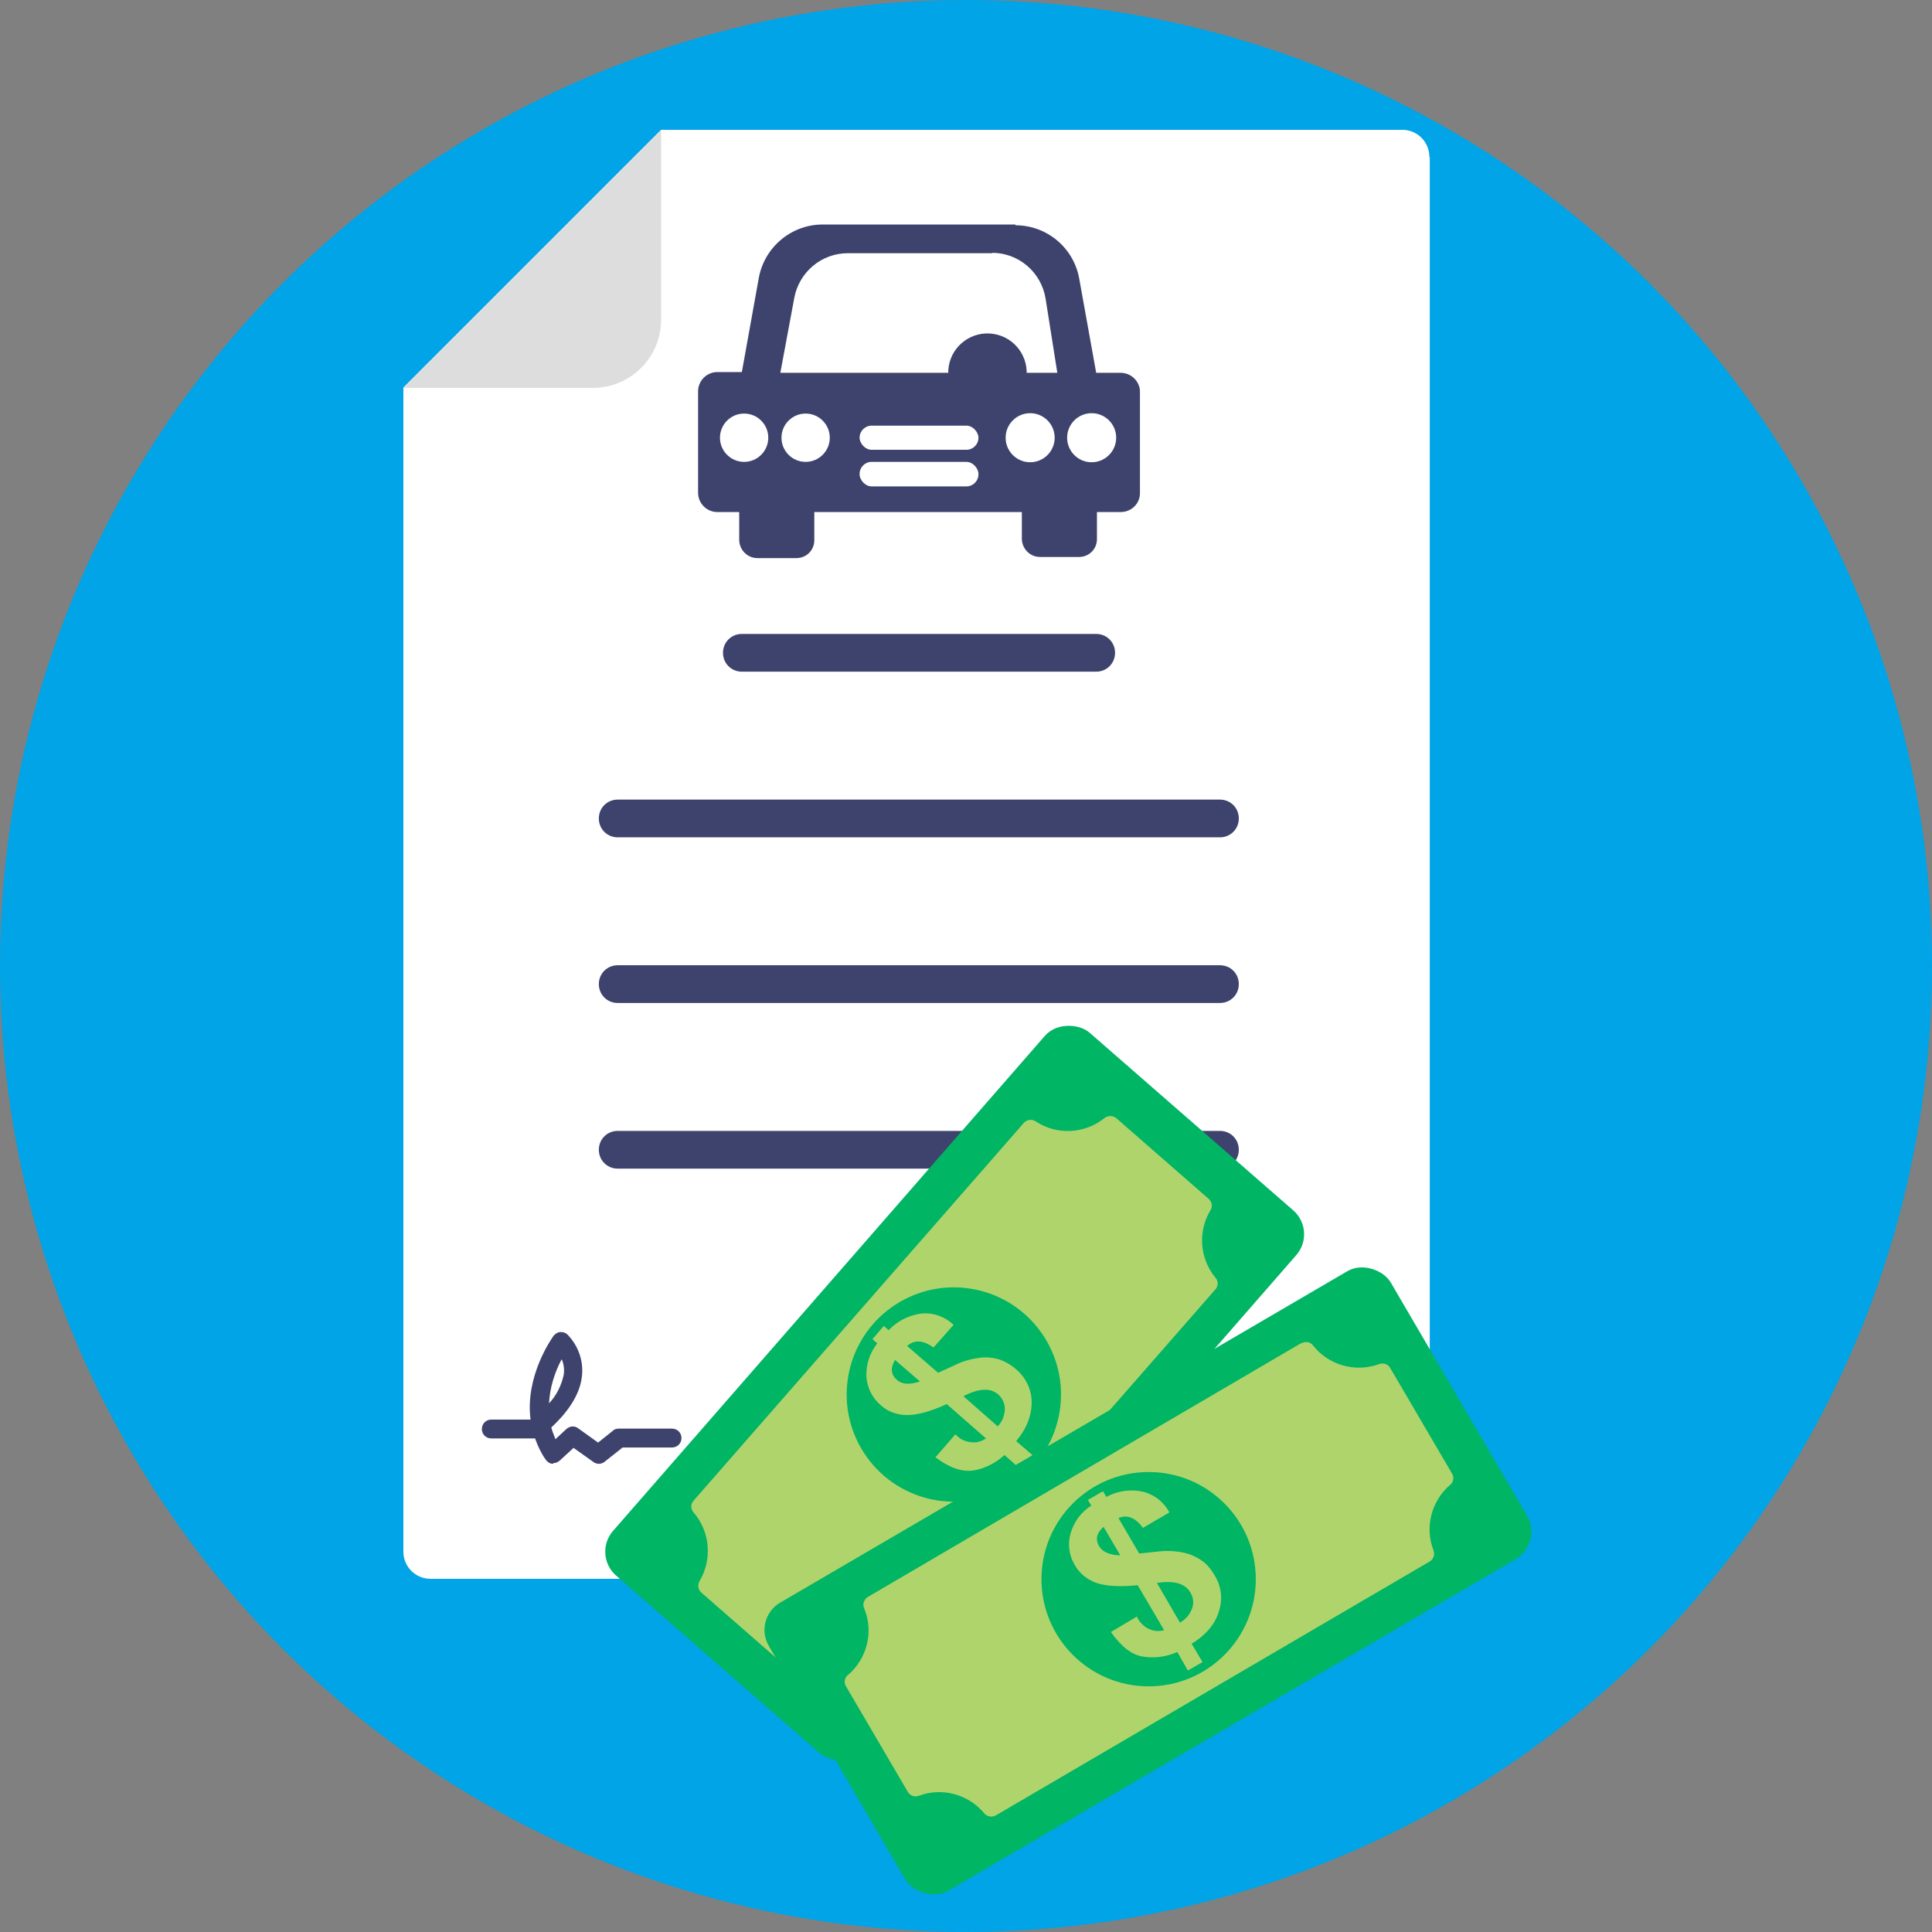 <?xml version="1.0" encoding="UTF-8"?>
<svg xmlns="http://www.w3.org/2000/svg" version="1.1" viewBox="0 0 512 512">
  <rect x="0" y="0" width="512" height="512" fill="#808080" stroke="none"/>
  <defs>
    <style>
      .cls-1 {
        fill: #00b564;
      }

      .cls-2 {
        fill: #00a4e7;
      }

      .cls-3 {
        fill: #b0d46c;
      }

      .cls-4 {
        fill: #ddd;
      }

      .cls-5 {
        fill: #3e436d;
      }

      .cls-6 {
        fill: #fff;
      }
    </style>
  </defs>
  <!-- Generator: Adobe Illustrator 28.6.0, SVG Export Plug-In . SVG Version: 1.2.0 Build 709)  -->
  <g>
    <g id="Layer_1">
      <g id="BULINE">
        <circle class="cls-2" cx="256" cy="256" r="256"/>
      </g>
      <g id="Icons">
        <path class="cls-6" d="M378.9,41.7v369.5c0,4-3.2,7.2-7.2,7.2H114.1c-4,0-7.2-3.2-7.2-7.2V102.7l68.3-68.3h196.4c4,0,7.2,3.2,7.2,7.2h0Z"/>
        <path class="cls-4" d="M175.2,34.4v50.3c0,10-8.1,18.1-18.1,18.1h-50.2l68.3-68.3Z"/>
        <path class="cls-5" d="M269.1,59.7c8.3,0,15.4,5.9,16.9,14.1l4.5,25h6.5c2.8,0,5.1,2.3,5.1,5h0v26.9c0,2.8-2.3,5-5.1,5h-6.3v7.2c0,2.6-2.1,4.7-4.7,4.7h-10.4c-2.6,0-4.7-2.1-4.8-4.7v-7.2h-55v7.5c0,2.6-2.1,4.7-4.7,4.7h-10.4c-2.6,0-4.7-2.1-4.8-4.7v-7.5h-5.8c-2.8,0-5.1-2.3-5.1-5.1v-26.9c0-2.8,2.3-5.1,5.1-5.1h6.5l4.5-25c1.5-8.1,8.6-14.1,16.9-14.1h51.1Z"/>
        <g>
          <path class="cls-6" d="M263,67.1h-38.3c-7,0-12.9,5-14.2,11.8l-3.7,19.9h73.4l-3.1-19.6c-1.1-7-7.1-12.2-14.2-12.2Z"/>
          <circle class="cls-6" cx="197.2" cy="116" r="6.4"/>
          <circle class="cls-6" cx="213.5" cy="116" r="6.4"/>
          <circle class="cls-6" cx="273" cy="116" r="6.5"/>
          <circle class="cls-6" cx="289.3" cy="116" r="6.5"/>
          <rect class="cls-6" x="227.8" y="112.8" width="31.5" height="6.4" rx="3.2" ry="3.2"/>
          <rect class="cls-6" x="227.8" y="122.4" width="31.5" height="6.5" rx="3.2" ry="3.2"/>
        </g>
        <circle class="cls-5" cx="261.8" cy="98.8" r="10.4" transform="translate(122.3 341.4) rotate(-80.8)"/>
        <path class="cls-5" d="M290.5,178h-93.9c-2.8,0-5-2.2-5-5s2.2-5,5-5h93.9c2.8,0,5,2.2,5,5s-2.2,5-5,5Z"/>
        <path class="cls-5" d="M323.3,221.9h-159.6c-2.8,0-5-2.2-5-5s2.2-5,5-5h159.6c2.8,0,5,2.2,5,5s-2.2,5-5,5Z"/>
        <path class="cls-5" d="M323.3,265.8h-159.6c-2.8,0-5-2.2-5-5s2.2-5,5-5h159.6c2.8,0,5,2.2,5,5s-2.2,5-5,5Z"/>
        <path class="cls-5" d="M323.3,309.7h-159.6c-2.8,0-5-2.2-5-5s2.2-5,5-5h159.6c2.8,0,5,2.2,5,5s-2.2,5-5,5Z"/>
        <rect class="cls-1" x="157.5" y="325.4" width="190.9" height="88.4" rx="8.4" ry="8.4" transform="translate(-191.8 316.8) rotate(-48.9)"/>
        <path class="cls-3" d="M271.4,297.5l-87.6,100.2c-.8.9-.8,2.2,0,3.1,4.4,5.1,5,12.4,1.6,18.2-.6,1-.4,2.2.4,3l24.5,21.4c.9.7,2.2.7,3.1,0,5.1-4.1,12.3-4.6,17.9-1.1,1,.6,2.3.5,3.1-.4l87.7-100.2c.8-.9.8-2.2,0-3.1-4.2-5.1-4.7-12.3-1.3-17.9.6-1,.4-2.2-.5-3l-24.5-21.4c-.9-.7-2.2-.7-3.1,0-5.2,4.2-12.6,4.6-18.2.9-1-.7-2.3-.5-3.1.3h0Z"/>
        <circle class="cls-1" cx="252.9" cy="369.7" r="28.4" transform="translate(-152.6 560.1) rotate(-80.8)"/>
        <path class="cls-3" d="M273.5,385.9l-3,3.5-4.3-3.8c-2.3,2.1-5.2,3.6-8.3,4.1-3,.4-6.3-.7-10-3.5l5.3-6.1c.1.1.2.3.4.4,1,1,2.4,1.6,3.8,1.7,1.4.2,2.7-.2,3.9-1l-10.4-9.1c-4.6,2.1-8.2,3-10.9,2.9-2.5-.1-4.9-1-6.7-2.7-2.2-1.9-3.5-4.6-3.7-7.5-.1-3.2.9-6.3,2.9-8.8l-1.3-1.1,3-3.5,1.3,1.1c2.3-2.4,5.4-4,8.7-4.4,3.1-.3,6.2.8,8.5,3l-5.3,6c-2.8-2-5.1-2.1-7-.4l8.2,7.1,4.4-2c2.1-1.1,4.5-1.7,6.8-2,1.8-.2,3.7,0,5.4.6,1.5.6,2.9,1.4,4.1,2.5,2.6,2.2,4.1,5.4,4.1,8.7,0,3.5-1.3,7-4.1,10.3l4.3,3.7ZM237.2,360.4c-1.3,2.1-1.1,3.9.5,5.3,1.3,1.2,3.4,1.3,6.1.4l-6.6-5.7ZM264.4,378c1.2-1.2,1.8-2.8,1.9-4.5,0-1.5-.6-2.9-1.7-3.9-2.1-1.9-5.2-1.7-9.3.4l9.1,8Z"/>
        <rect class="cls-1" x="208.9" y="374.5" width="190.9" height="88.4" rx="8.4" ry="8.4" transform="translate(-169.8 211) rotate(-30.3)"/>
        <path class="cls-3" d="M344.9,355.9l-114.9,67.3c-1,.6-1.5,1.9-1,3,2.6,6.2.8,13.4-4.3,17.7-.9.7-1.1,2-.5,3l16.4,28c.6,1,1.8,1.4,2.9,1,6.2-2.3,13.1-.4,17.3,4.6.7.9,2,1.2,3.1.6l115-67.3c1-.6,1.4-1.8,1-2.9-2.4-6.1-.6-13.1,4.4-17.4.9-.7,1.1-2,.5-3l-16.4-28c-.6-1-1.8-1.4-2.9-1-6.3,2.3-13.4.3-17.5-4.9-.7-1-2.1-1.2-3.1-.6h0Z"/>
        <circle class="cls-1" cx="304.4" cy="418.5" r="28.4"/>
        <path class="cls-3" d="M318.8,440.4l-4,2.3-2.8-4.9c-2.9,1.3-6.1,1.7-9.2,1.2-3-.5-5.7-2.7-8.4-6.5l6.9-4.1.2.5c.7,1.2,1.7,2.2,3,2.8,1.3.6,2.7.7,4,.3l-7-11.9c-5,.5-8.8.2-11.2-.7-2.3-.9-4.3-2.5-5.5-4.7-1.5-2.5-1.9-5.5-1.1-8.3.9-3.1,2.8-5.7,5.5-7.4l-.9-1.5,4-2.3.9,1.5c2.9-1.6,6.4-2.1,9.6-1.4,3,.7,5.6,2.7,7.1,5.5l-7,4.1c-2-2.7-4.2-3.6-6.5-2.6l5.5,9.4,4.8-.5c2.4-.3,4.8-.2,7.1.3,1.8.4,3.5,1.2,5,2.3,1.3,1,2.3,2.3,3.1,3.7,1.8,2.9,2.2,6.4,1.1,9.6-1,3.3-3.4,6.2-7.2,8.5l2.9,4.9ZM292.5,404.6c-1.9,1.6-2.3,3.4-1.2,5.2.9,1.5,2.8,2.3,5.6,2.4l-4.4-7.5ZM312.7,430c1.5-.8,2.6-2.1,3.2-3.7.5-1.4.4-2.9-.4-4.2-1.4-2.5-4.4-3.3-8.9-2.6l6.1,10.5Z"/>
        <path class="cls-5" d="M146.7,387.9h-.3c-.7,0-1.4-.5-1.8-1.1-1.2-1.7-2.1-3.6-2.8-5.6h-11.6c-1.4,0-2.5-1.1-2.5-2.5s1.1-2.5,2.5-2.5h10.4c-1.5-11.6,5.7-21.6,6.1-22.2.5-.6,1.2-1,1.9-1,.8,0,1.5.3,2,.9,2.8,3,4.1,7,3.6,11-.7,5.8-5.1,10.6-8.1,13.4.3,1.1.7,2.1,1.1,3.1l2.9-2.7c.9-.8,2.2-.9,3.1-.2l5.3,3.8,4-3.2c.4-.4,1-.5,1.6-.5h14c1.4,0,2.5,1.1,2.5,2.5s-1.1,2.5-2.5,2.5h-13.1l-4.8,3.8c-.9.7-2.1.7-3,0l-5.2-3.7-3.7,3.4c-.5.4-1.1.7-1.7.6h0ZM148.8,360.3c-1.9,3.6-3.1,7.6-3.3,11.6,2-2.1,3.3-4.8,3.9-7.6.2-1.4,0-2.8-.5-4Z"/>
      </g>
    </g>
  </g>
</svg>